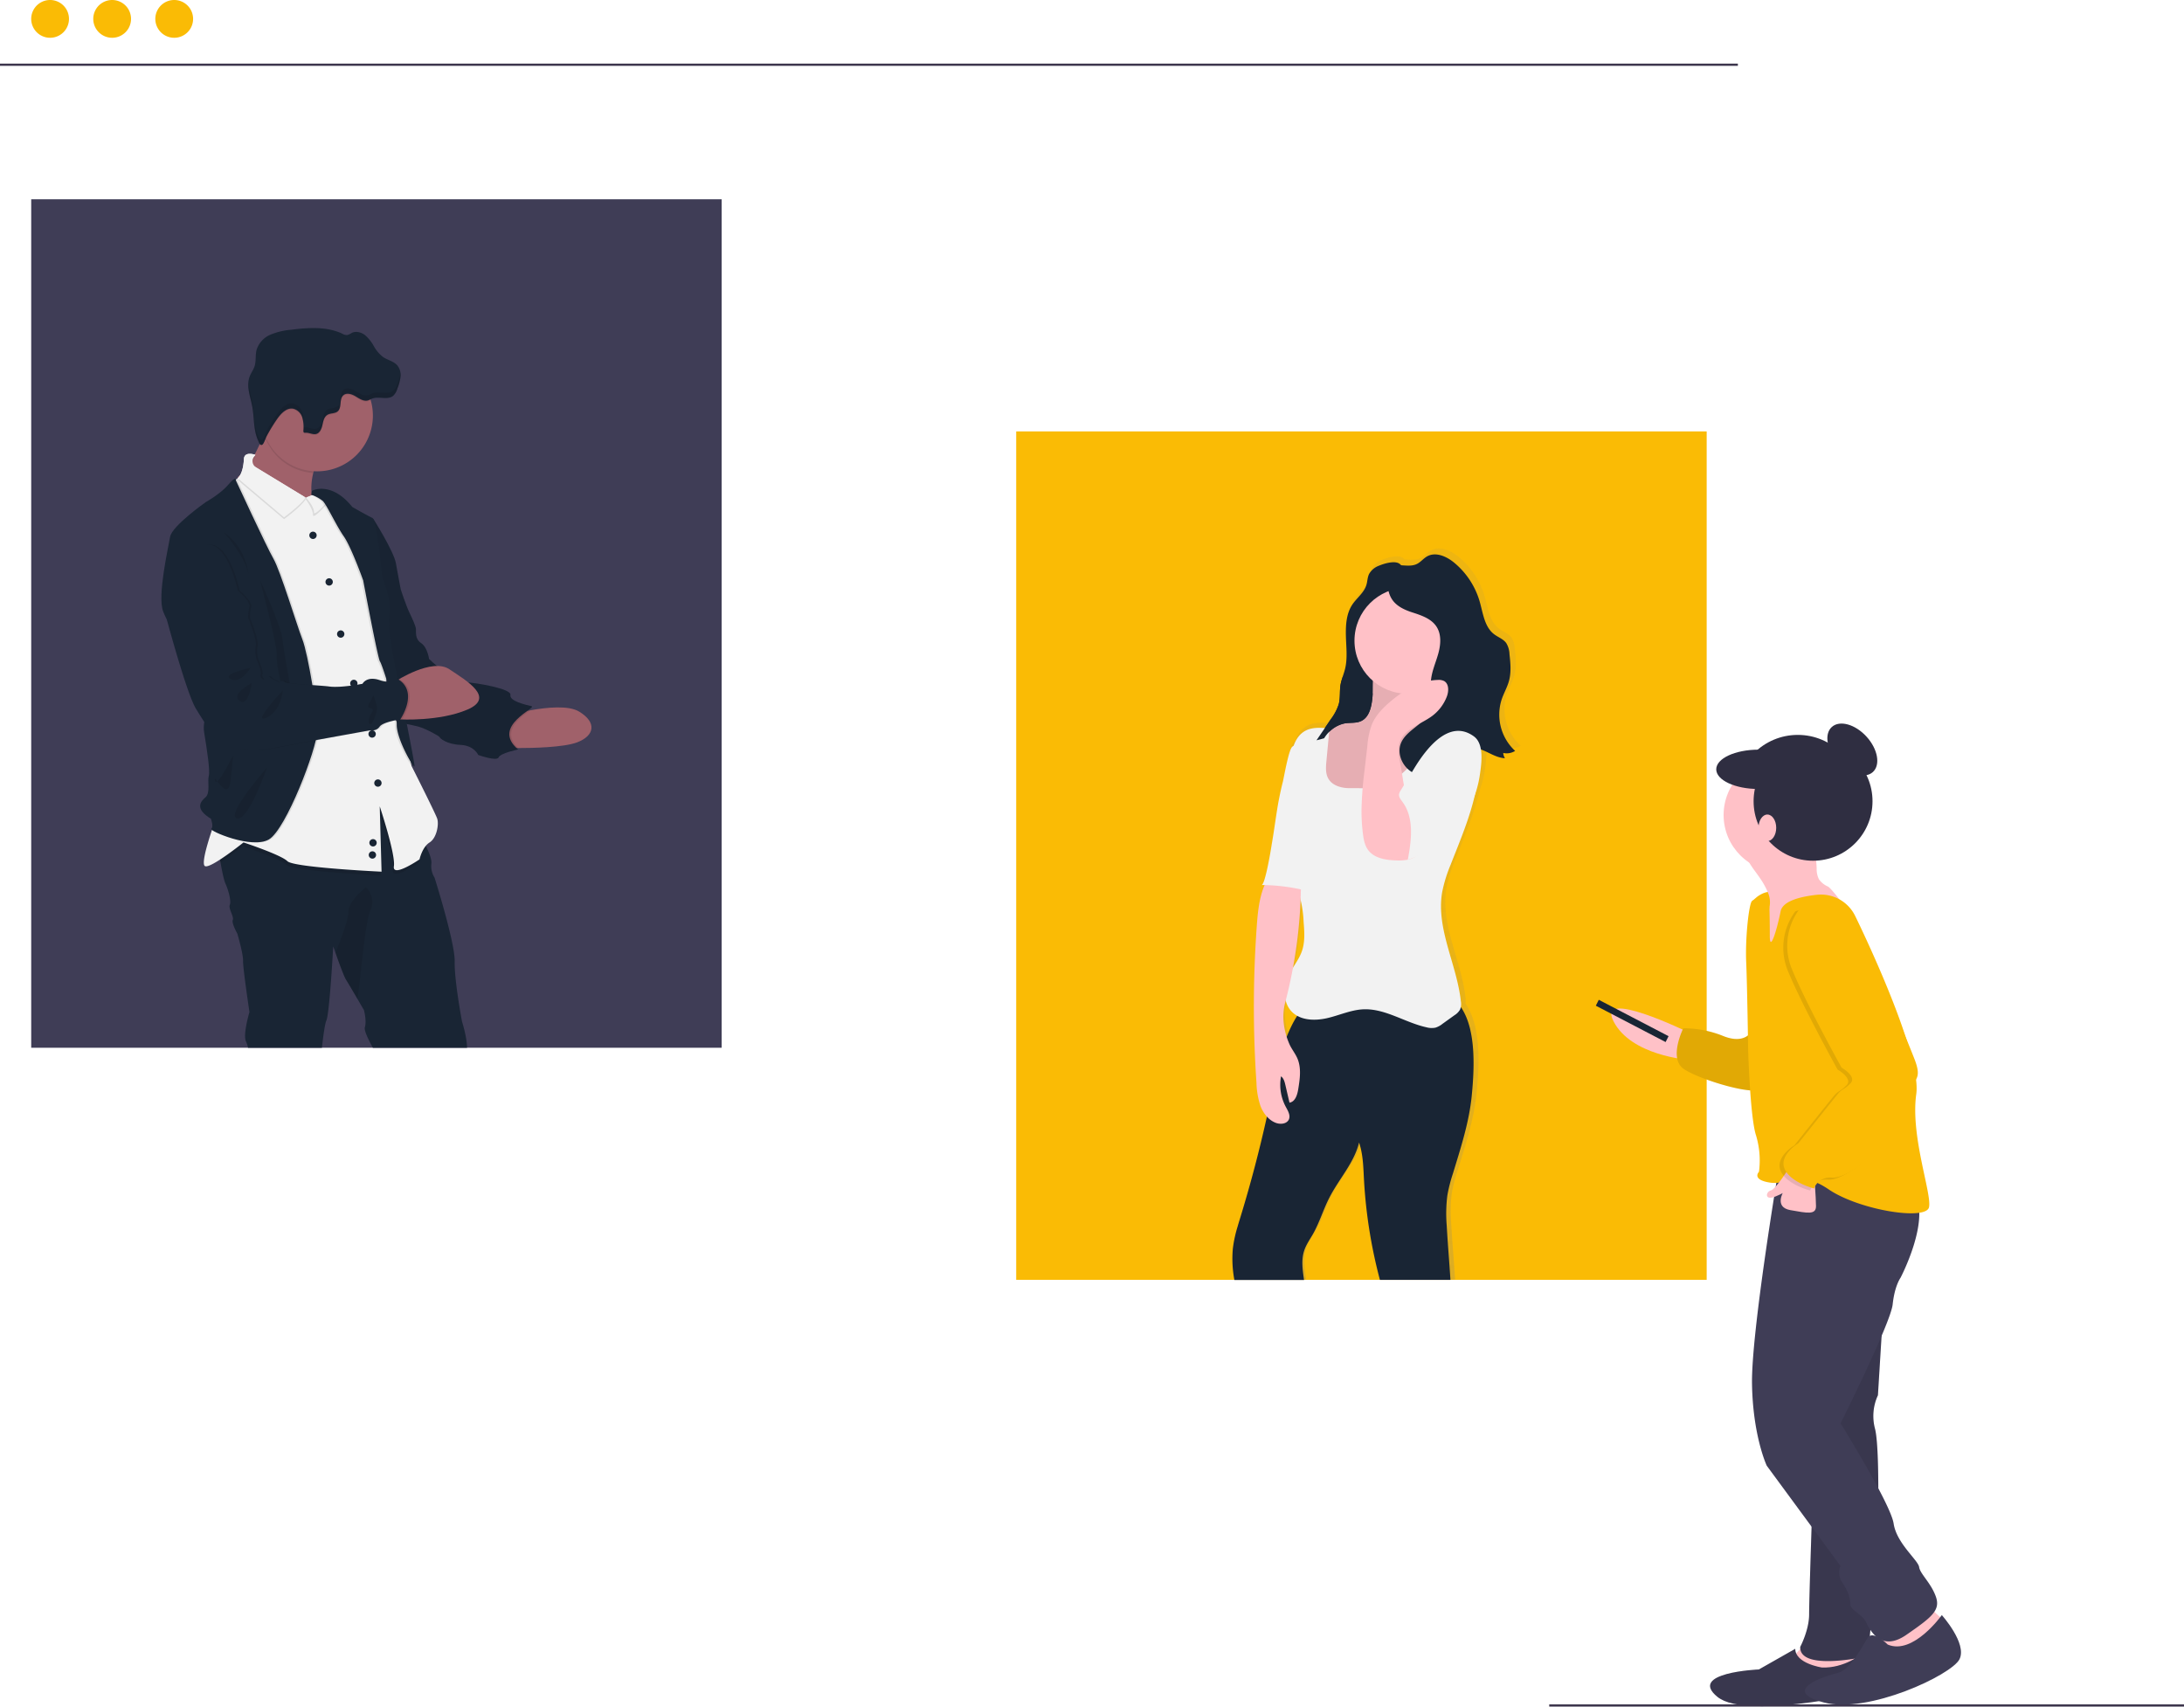 <svg xmlns="http://www.w3.org/2000/svg" preserveAspectRatio="xMidYMid meet" data-bbox="0 0 984 768.91" viewBox="0 0 984 769" height="769" width="984" data-type="ugc" aria-hidden="true" aria-label=""><g><g clip-path="url(#40af819f-8e80-4d09-834f-fd395155d0bf_comp-m95yioc75)"><path fill="#FABB05" d="M22.57 17.02a8.51 8.51 0 1 0 0-17.02 8.51 8.51 0 0 0 0 17.02"></path><path fill="#FABB05" d="M50.53 17.02a8.51 8.51 0 1 0 0-17.02 8.51 8.51 0 0 0 0 17.02"></path><path fill="#FABB05" d="M78.49 17.02a8.51 8.51 0 1 0 0-17.02 8.51 8.51 0 0 0 0 17.02"></path><path fill="#3C354C" d="M783 28.66H0v1h783z"></path><path fill="#3F3D56" d="M325.15 89.79H14.06v382.28h311.09z"></path><path fill="#FABB05" d="M768.94 194.37H457.85v382.27h311.09z"></path><path fill="url(#dc5ed67a-e395-4064-ab62-492551a93d8f_comp-m95yioc75)" d="M678.89 312.81c1-2.86 2.57-5.52 3.37-8.44 1.07-3.91.68-8.05.22-12.08a10.3 10.3 0 0 0-1.46-5c-1.36-1.86-3.74-2.63-5.57-4-4.46-3.35-5.08-9.55-6.64-14.87a35.87 35.87 0 0 0-11.65-17.55c-3.5-2.85-8.49-5.07-12.44-2.86-1.67.93-2.89 2.55-4.6 3.4-2.22 1.11-4.76.77-7.29.63a3.6 3.6 0 0 0-1.16-.92c-2.38-1.14-6.83.2-9.07 1.13a8.5 8.5 0 0 0-4.47 3.76 7 7 0 0 0-.49 1.4c-.3 1.2-.4 2.46-.77 3.66a10.3 10.3 0 0 1-1.25 2.54c-1.49 2.21-3.68 4.06-5.19 6.31a14.5 14.5 0 0 0-1.68 3.4 29.5 29.5 0 0 0-1.23 10.94c.2 5 .8 10-.41 14.85-.38 1.49-.92 3-1.37 4.44-.08.24-.17.5-.24.74l-.18.72c-.08.35-.16.7-.22 1.05-.12.72-.19 1.45-.24 2.19v1.1c0 .74 0 1.48-.09 2.22a16.5 16.5 0 0 1-.44 3.27 14.4 14.4 0 0 1-1.42 3.45c-.69 1.24-1.5 2.41-2.3 3.57l-2.68 3.89c-3.18-.25-6.42-.2-9.14 1.33a12 12 0 0 0-5.21 6.78c-.222.08-.429.198-.61.35-.55.46-1.15 2.11-1.73 4.19v.05c-1.18 4.29-2.25 10.39-2.6 11.75-.8 3-1.43 6.13-2 9.23-1.14 6.35-1.92 12.76-3 19.12-.22 1.3-1.65 9.91-3.06 14.85 0 .13-.06.25-.1.37-.55 1.84-1.08 3.09-1.54 3.09h1.4c-.25.59-.49 1.2-.71 1.81a38 38 0 0 0-1.13 3.84.4.4 0 0 0 0 .08 76 76 0 0 0-1.67 12.18 499 499 0 0 0-.2 71.7 36.6 36.6 0 0 0 1.79 10.41 15.2 15.2 0 0 0 2.81 4.69l.18.2c-.11.48-.21.94-.33 1.42a589 589 0 0 1-11.7 43.82c-.1.31-.19.63-.3.94-.27.9-.55 1.81-.83 2.71-.17.58-.35 1.16-.51 1.75-.12.38-.22.76-.32 1.12a51.4 51.4 0 0 0-1.61 8 52.8 52.8 0 0 0 .82 15h31.86c0-.22-.06-.43-.08-.65-.62-4.46-1.37-9.1.05-13.36.91-2.75 2.65-5.13 4.09-7.64 3-5.17 4.68-11 7.41-16.27 4-7.7 10.11-14.41 12.93-22.5q.45-1.28.78-2.61c1.94 5.77 1.93 11.62 2.29 17.68a221.3 221.3 0 0 0 7.46 45.35h32.17c-.53-8.42-1.28-16.85-1.75-25.24a65.5 65.5 0 0 1 .27-13.78 71 71 0 0 1 2.52-9.82c3.63-11.64 7.47-23.33 8.67-35.45s2.06-29.24-4.61-39.48a3.4 3.4 0 0 0-.43-.55c.14-.918.14-1.852 0-2.77-1.81-16.67-11.35-32.67-8.59-49.22a63 63 0 0 1 3.91-12.64c4.06-10.25 8.58-20.76 11.06-31.43a48 48 0 0 0 2.34-9.22 51 51 0 0 0 .76-8.39 19.6 19.6 0 0 0-.27-3.19c3.33 1.16 6.59 3.44 10.13 3.89q.453.064.91.08a1.3 1.3 0 0 1-.12-.2 4.4 4.4 0 0 1-.67-2.18c.623.14 1.263.191 1.9.15a7.27 7.27 0 0 0 3.53-1.09 22.21 22.21 0 0 1-6.26-23.19m-97 149.53c-.54 1.14-1 2.29-1.5 3.47v-.13a27.6 27.6 0 0 1-.93-14.48c.08-.3.15-.6.22-.89s.2-.76.3-1.15a10.62 10.62 0 0 0 5.29 7c-.29.47-.58.93-.86 1.4a53 53 0 0 0-2.57 4.78zm4.47-33.07c-.9 1.78-2 3.45-3.09 5.16a215.6 215.6 0 0 0 3.52-31.04 62 62 0 0 1 1.41 10.18c.36 4.49.71 9.13-.81 13.37a17.4 17.4 0 0 1-1.08 2.33z"></path><path fill="#192534" d="M621.24 254.9a8.33 8.33 0 0 0-4.41 3.73c-.75 1.56-.72 3.38-1.23 5-1.08 3.48-4.32 5.77-6.33 8.8-2.73 4.11-3 9.35-2.87 14.29s.79 10-.41 14.76c-.58 2.33-1.58 4.56-2 6.93-.49 2.88-.08 5.89-.79 8.72a22.5 22.5 0 0 1-3.67 7l-6.39 9.36a73 73 0 0 0 8.44-2.55 15.16 15.16 0 0 1-4.56 6.91l4.62-5.6a13.1 13.1 0 0 1 3.44-3.26c1.7-1 3.71-1.12 5.61-1.5 3.67-.75 7.33-2.63 9.13-5.92 2.39-4.39.86-9.91 2.2-14.73 1-3.52 3.39-6.42 5.05-9.67 3.78-7.34 3.55-16 4.73-24.17a75 75 0 0 0 1.3-10.43c0-2.59-.26-7.52-3-8.83-2.3-1.1-6.68.23-8.86 1.16"></path><path fill="#192534" d="M663.1 493.62c-1.18 12.05-5 23.67-8.52 35.24a69 69 0 0 0-2.48 9.76 66 66 0 0 0-.27 13.7c.45 8.1 1.16 16.22 1.67 24.33h-31.78a223 223 0 0 1-7.13-44.31c-.33-5.51-.34-10.85-1.81-16.11-.13-.49-.28-1-.44-1.47-2.24 9.23-9.17 16.5-13.47 25-2.69 5.27-4.36 11-7.28 16.17-1.42 2.5-3.14 4.87-4 7.59-1.39 4.21-.66 8.78-.06 13.17h-31.38a51.7 51.7 0 0 1-.69-14.14 56.6 56.6 0 0 1 2.17-10c.16-.59.34-1.17.51-1.75.28-.9.56-1.81.83-2.71a595 595 0 0 0 11.84-45c.1-.47.21-1 .31-1.43q.86-3.9 1.66-7.81c1.83-8.95 3.58-18.19 6.9-26.64.21-.51.41-1 .63-1.53.47-1.13 1-2.25 1.53-3.34a50 50 0 0 1 2.62-4.67 44 44 0 0 1 2.95-4.15c17.57-1.52 35.81-10.29 53-6.22a25.2 25.2 0 0 1 8.06 3.3c2.94 1.9 7.49.79 9.72 3.22q.231.26.42.55c6.51 10.18 5.67 27.2 4.49 39.25"></path><path fill="#FFC1C7" d="M618.41 313.73c-.38 4.3-1.28 9.36-5.19 11.16-2.21 1-4.79.65-7.19 1-4.54.74-8.26 4.23-10.37 8.31s-2.82 8.73-3.31 13.3c-.61 5.72-.81 11.93 2.33 16.75 2.54 3.91 6.93 6.28 11.43 7.49a31.87 31.87 0 0 0 26.62-4.94 59.8 59.8 0 0 0 9.8-9.68c6.52-7.59 13.09-15.91 14.42-25.83.16-1.13.15-2.49-.78-3.16a3.4 3.4 0 0 0-2.09-.41l-6.26.11c-1.59 0-3.38 0-4.45-1.19s-1-2.7-1-4.16l.48-18.13a2.56 2.56 0 0 0-.41-1.83 2.4 2.4 0 0 0-1.44-.62c-3.44-.58-7 0-10.42-.94-3.21-.88-8.24-4.57-10.6-.78-1.98 3.28-1.24 9.9-1.57 13.55"></path><path fill="#000000" d="M618.41 313.73c-.38 4.3-1.28 9.36-5.19 11.16-2.21 1-4.79.65-7.19 1-4.54.74-8.26 4.23-10.37 8.31s-2.82 8.73-3.31 13.3c-.61 5.72-.81 11.93 2.33 16.75 2.54 3.91 6.93 6.28 11.43 7.49a31.87 31.87 0 0 0 26.62-4.94 59.8 59.8 0 0 0 9.8-9.68c6.52-7.59 13.09-15.91 14.42-25.83.16-1.13.15-2.49-.78-3.16a3.4 3.4 0 0 0-2.09-.41l-6.26.11c-1.59 0-3.38 0-4.45-1.19s-1-2.7-1-4.16l.48-18.13a2.56 2.56 0 0 0-.41-1.83 2.4 2.4 0 0 0-1.44-.62c-3.44-.58-7 0-10.42-.94-3.21-.88-8.24-4.57-10.6-.78-1.98 3.28-1.24 9.9-1.57 13.55" opacity=".1"></path><path fill="#FFC1C7" d="M634.16 312.56c13.199 0 23.9-10.7 23.9-23.9s-10.701-23.9-23.9-23.9c-13.2 0-23.9 10.7-23.9 23.9s10.7 23.9 23.9 23.9"></path><path fill="#F2F2F2" d="M608.52 355.11c-3.86.08-8.22-1-10.09-4.39-1.28-2.32-1.06-5.14-.82-7.77l1.39-14.72c-3.75-.39-7.78-.73-11.06 1.13-4.34 2.46-5.91 7.92-6.4 12.89-.91 9.33.57 18.75.06 28.11-.43 7.88-2.24 16 .07 23.5 1 3.14 2.62 6 3.67 9.15a51 51 0 0 1 2 12.31c.36 4.46.7 9.07-.79 13.29-1.25 3.54-3.68 6.51-5.42 9.83-2.85 5.48-3.46 12.86.82 17.31 3.91 4.07 10.4 4.24 15.89 3s10.76-3.74 16.39-4c9.94-.42 18.8 6 28.53 8.12a8.64 8.64 0 0 0 4 .14 9.7 9.7 0 0 0 3.2-1.75l5.32-3.82a7.4 7.4 0 0 0 2.57-2.61 6.83 6.83 0 0 0 .33-3.73c-1.78-16.57-11.16-32.49-8.45-48.94a64 64 0 0 1 3.85-12.56c6.75-17.26 14.84-35.2 12.22-53.55-.58-4.06-1.77-8.22-4.57-11.22s-7.53-4.5-11.16-2.58-4.94 6.2-6.51 9.93a45.7 45.7 0 0 1-14.23 18.28c-2.64 2-5.82 4.6-9.27 4.7-3.76.13-7.7-.12-11.54-.05"></path><path fill="#FFC1C7" d="M573.86 392.24c-5.79 6.43-6.93 15.69-7.57 24.33a503 503 0 0 0-.19 71.28c.084 3.518.68 7.005 1.77 10.35 1.23 3.29 3.55 6.34 6.81 7.65 2.09.84 5 .62 6-1.43.87-1.88-.42-4-1.4-5.79a21.07 21.07 0 0 1-2.11-13.7c1.19.88 1.6 2.43 1.94 3.87l1.87 8c2.57-.38 3.53-3.51 3.94-6.07.75-4.64 1.47-9.57-.39-13.88-1-2.3-2.65-4.26-3.64-6.55-2.5-5.78-3.49-12.38-1.88-18.47a216.1 216.1 0 0 0 7-63 26.8 26.8 0 0 1-12.15 3.41"></path><path fill="#F2F2F2" d="M568.39 398.74a88 88 0 0 1 21.14 2.79c.91-4.5.47-9.16 0-13.73l-3-31.42c-.22-2.34.2-23.7-4.3-19.93-1.66 1.39-3.75 13.89-4.27 15.9-.78 3-1.4 6.09-2 9.17-1.12 6.32-1.89 12.69-3 19-.26 1.84-2.96 18.23-4.57 18.22"></path><path fill="#192534" d="M625.05 258.28a4.1 4.1 0 0 1 .49-2.14 3.6 3.6 0 0 1 2.56-1.36c3.45-.53 7.23.86 10.35-.72 1.69-.85 2.88-2.45 4.53-3.38 3.88-2.19 8.78 0 12.22 2.85a35.6 35.6 0 0 1 11.46 17.45c1.52 5.28 2.14 11.45 6.52 14.78 1.81 1.38 4.15 2.14 5.47 4a10.2 10.2 0 0 1 1.45 5c.45 4 .83 8.13-.22 12-.79 2.9-2.35 5.54-3.31 8.39a22.24 22.24 0 0 0 6.07 23.17 7.14 7.14 0 0 1-5.35.93 4.6 4.6 0 0 0 .78 2.36c-5.6-.17-10.46-5.62-15.93-4.43-4.17.9-6.5 5.22-9.62 8.14-4 3.78-10.25 5.36-15.29 3.12s-8.1-8.6-6-13.68c2.43-5.79 9.94-8.07 12.55-13.79 2-4.43.52-9.59.95-14.44.37-4.16 2.17-8 3.29-12.06s1.48-8.62-.8-12.12c-2.41-3.71-7-5.16-11.26-6.54-9.44-3.13-11.27-7.92-10.91-17.53"></path><path fill="#FFC1C7" d="M630.92 344.18c-.68-3.34-1.35-6.89-.15-10.07 2.23-5.94 9.54-7.79 14.6-11.61a19.76 19.76 0 0 0 6.5-8.66c.92-2.42 1-5.73-1.22-7a5.4 5.4 0 0 0-2.82-.49c-7.88.18-15.1 4.47-21.14 9.53-3.52 2.95-6.86 6.33-8.61 10.57a35.2 35.2 0 0 0-2 9.5l-1.23 10.72a163 163 0 0 0-1.43 18.49c-.005 3.54.215 7.078.66 10.59.32 2.5.79 5.07 2.25 7.12 2.73 3.81 8 4.66 12.66 4.79a22 22 0 0 0 5.3-.33c7.78-1.69 13.69-12.6 7.8-19.34-2.51-2.86-6.27-2.93-7.69-6.86-1.9-5.21-2.4-11.5-3.48-16.95"></path><path fill="#F2F2F2" d="m637.25 346.05-6.15 10.05a4.5 4.5 0 0 0-.75 1.73c-.17 1.31.8 2.46 1.58 3.53 5.3 7.23 4 17.19 2.36 26a47.18 47.18 0 0 0 32.45-38.22c.78-5.25 2-13.91-2.64-17.33-11.23-8.23-21.58 5.65-26.85 14.24"></path><path fill="#192534" d="M606 325.92c2.4-.38 5 0 7.19-1 3.91-1.8 4.81-6.86 5.19-11.16 0-.39.06-.83.07-1.29a35 35 0 0 0-4.54-4 22.7 22.7 0 0 0-4.65-2l-4.26-1.56a25 25 0 0 0-1 3.55c-.49 2.88-.08 5.89-.79 8.72a22.5 22.5 0 0 1-3.67 7l-6.39 9.36c1.16-.28 2.3-.59 3.45-.92a14.4 14.4 0 0 1 9.4-6.7"></path><path fill="#FFC1C7" d="M760.63 465.08S719 444.71 727 460.21s33.63 17.25 33.63 17.25z"></path><path fill="#192534" d="m720.33 450.46-1.33 2.66 31.44 16.38 1.33-2.65z"></path><path fill="#FABB05" d="M789.41 464.19s-2.66 6.65-12.84 2.66a47.5 47.5 0 0 0-18.16-3.54s-6.64 13.28 0 18.15 34.54 13.29 35.43 8.42-4.43-25.69-4.43-25.69"></path><path fill="#000000" d="M789.41 464.19s-2.66 6.65-12.84 2.66a47.5 47.5 0 0 0-18.16-3.54s-6.64 13.28 0 18.15 34.54 13.29 35.43 8.42-4.43-25.69-4.43-25.69" opacity=".1"></path><path fill="#2F2E41" d="M810 386.91c15.409 0 27.9-12.491 27.9-27.9s-12.491-27.9-27.9-27.9-27.9 12.491-27.9 27.9 12.491 27.9 27.9 27.9"></path><path fill="#FABB05" d="M789.19 411.27v-4.87s6.64-8.41 14.17-2.65-4 25.68-4 25.68l-8.36-4.87z"></path><path fill="#FFC1C7" d="m813.77 739.78-8.42 9.75s15.06 3.54 15.5 4 15.5-1.33 15.5-1.33L835 736.68z"></path><path fill="#FFC1C7" d="m845.65 730.78 4 16.83 17.27-4 8.86-13.73s-6.2-4.43-8-8.86-22.13 9.76-22.13 9.76"></path><path fill="#3F3D56" d="m847.87 599.85-1.77 28.78a22.3 22.3 0 0 0-1.33 15.06c2.21 8.41 1.33 43.84 1.33 43.84s-3.1 48.71-4 51.81-4 4.43-1.77 7.09c0 0-29.67 6.64-29.23-4.43 0 0 4-7.53 4-14.61s1.33-46.06 1.33-46.06l10.62-99.64z"></path><path fill="#000000" d="m847.87 599.85-1.77 28.78a22.3 22.3 0 0 0-1.33 15.06c2.21 8.41 1.33 43.84 1.33 43.84s-3.1 48.71-4 51.81-4 4.43-1.77 7.09c0 0-29.67 6.64-29.23-4.43 0 0 4-7.53 4-14.61s1.33-46.06 1.33-46.06l10.62-99.64z" opacity=".1"></path><path fill="#3F3D56" d="M801.37 526.63s-12.4 73.52-12 97 6.64 36.75 6.64 36.75l33.22 45.17a7.83 7.83 0 0 0 .88 7.53c2.66 4 3.55 7.09 3.55 9.74s5.31 4.43 7.08 8 6.64 13.73 18.16 5.76 15.5-11.07 13.28-17.27-7.08-10.18-7.52-13.28-10.15-10.67-11.48-19.57-23.91-45.17-23.91-45.17 22.58-45.17 23.47-53.58 3.54-12 3.54-12 13.73-26.13 6.2-38.08-61.11-11-61.11-11"></path><path fill="#3F3D56" d="M820.85 751.3s-12-1.77-12-8.42l-16.39 9.3s-32.33 1.33-18.6 12.4 74-3.54 74-3.54-4.42-14.58-8.86-15.94c0 0-8 6.64-18.15 6.2"></path><path fill="#000000" d="M820.85 751.3s-12-1.77-12-8.42l-16.39 9.3s-32.33 1.33-18.6 12.4 74-3.54 74-3.54-4.42-14.58-8.86-15.94c0 0-8 6.64-18.15 6.2" opacity=".1"></path><path fill="#3F3D56" d="M874.88 727.68s-12.88 18.16-24.36 13.29c0 0-6.68-6.81-9.09-3s-7.73 14.47-13.49 15.8-26.13 8-6.2 13.29 57.57-12.4 61.11-19.49-7.97-19.89-7.97-19.89"></path><path fill="#FFC1C7" d="M793 395.71a34 34 0 0 1 3.69 6.79 11 11 0 0 1 .18 7.58c-.43 1.13-1.12 2.15-1.57 3.27a11 11 0 0 0 .24 8.12 20 20 0 0 0 4.83 6.71 4.16 4.16 0 0 0 2.22 1.34 3.61 3.61 0 0 0 3.07-1.66c2-2.54 2.41-5.92 3.08-9.07s1.85-6.54 4.64-8.16a13.1 13.1 0 0 1 4.92-1.31l6.29-.81a5.54 5.54 0 0 0 3.24-1.15c1.27-1.23 4.52 2.68 3.47 1.26s-6.18-8.37-7.74-9.2a9.63 9.63 0 0 1-4.06-3.3 10.45 10.45 0 0 1-1-4.93c-.14-3.19-.43-6.52-2.13-9.22a13.33 13.33 0 0 0-8.05-5.39 39.5 39.5 0 0 0-9.85-.89 16 16 0 0 0-6.17.76 6.95 6.95 0 0 0-3.13 2.42c-1.39 2-3 5.46-2 7.84 1.32 3.15 3.93 6.14 5.83 9"></path><path fill="#FFC1C7" d="M802.25 392.89c14.182 0 25.68-11.497 25.68-25.68s-11.498-25.68-25.68-25.68-25.68 11.497-25.68 25.68 11.497 25.68 25.68 25.68"></path><path fill="#FABB05" d="M835.91 412.82a17.14 17.14 0 0 0-17.3-9.67c-7.35.8-15.41 2.75-16.36 7.46-1.77 8.86-4.87 18.6-4.87 11.07s-.17-12.87-.17-12.87-6.91-5.73-8.24-2.19-2.66 17.27-2.22 27 .89 39.85.89 39.85.89 30.12 3.54 38.09a39.2 39.2 0 0 1 1.33 16.38s-3.54 3.55 4.87 4.87 12.85-6.2 26.57 3.1 43.85 14.17 45.17 8-8.41-31.89-5.75-50.93-27.46-80.16-27.46-80.16"></path><path fill="#FFC1C7" d="M806.68 525.31s-6.64 10.62-8.85 11.07-3.1 4.87 2.21 2.65 3.54-2.21 3.54-2.21-4.43 7.09 3.1 8.41 11.52 2.23 11.52-1.77-.89-14.61-.89-14.61z"></path><path fill="#000000" d="M808.9 410.61a27.4 27.4 0 0 0-3.1 27.46c6.64 15.94 22.14 43.84 22.14 43.84s7.08 4 4 7.08-3.54 2.22-5.75 4.87-17.72 22.15-17.72 22.15-8.85 5.31-6.2 11.51 13.29 8.86 13.29 8.86a7.63 7.63 0 0 1 8-4.87c6.2.44 17.27-8.86 17.27-8.86s17.27-29.67 19-32.77 4-4 .89-12-25.72-64.61-35.44-67.27-16.38 0-16.38 0" opacity=".1"></path><path fill="#FABB05" d="M810.67 409.72a27.42 27.42 0 0 0-3.1 27.46c6.64 15.94 22.14 43.84 22.14 43.84s7.09 4 4 7.09-3.55 2.21-5.76 4.87-17.71 22.14-17.71 22.14-8.86 5.31-6.2 11.51 13.27 8.83 13.27 8.83a7.65 7.65 0 0 1 3.166-3.805 7.65 7.65 0 0 1 4.834-1.065c6.2.44 17.27-8.86 17.27-8.86s17.27-29.67 19.05-32.77 4-4 .88-11.95-25.68-64.66-35.43-67.32-16.41.03-16.41.03"></path><path fill="#2F2E41" d="M816.87 387.8c14.796 0 26.79-11.994 26.79-26.79s-11.994-26.79-26.79-26.79-26.79 11.994-26.79 26.79 11.994 26.79 26.79 26.79"></path><path fill="#2F2E41" d="M843.829 347.832c3.521-3.22 2.228-10.367-2.89-15.963-5.117-5.596-12.119-7.522-15.641-4.302-3.521 3.22-2.228 10.367 2.889 15.963s12.12 7.522 15.642 4.302"></path><path fill="#2F2E41" d="M792.29 355.48c10.515 0 19.04-3.967 19.04-8.86s-8.525-8.86-19.04-8.86c-10.516 0-19.04 3.967-19.04 8.86s8.524 8.86 19.04 8.86"></path><path fill="#FFC1C7" d="M796.28 378.95c2.204 0 3.99-2.677 3.99-5.98s-1.786-5.98-3.99-5.98-3.99 2.677-3.99 5.98 1.786 5.98 3.99 5.98"></path><path fill="#3C354C" d="M984 767.91H698v1h286z"></path><path fill="#A0616A" d="M260.06 334.46c-6.11 2.32-20.32 2.58-26.62 2.57h-3.11l-4.05-8.23 4.05-6.87s3.7-1 8.64-1.91c7.28-1.31 17.24-2.34 22 .61 7.94 4.83 7.03 10.76-.91 13.83"></path><path fill="#000000" d="M233.44 336.98h-3.11l-4.05-8.23 4.05-6.87s3.7-1 8.64-1.91c-3.97 2.93-13.62 9.3-5.53 17.01" opacity=".1"></path><path fill="#192534" d="m166.42 235.83 1.79-2.05s9.19 14.55 10.16 20 2.19 11.81 2.19 11.81 2.34 7.14 3.85 10.3 2.88 6.17 3 7.55-.55 4.39 2.33 6.31 3.57 7.14 3.57 7.14 10.44 10.16 15.93 10.44 21.28 3 20.73 5.76 6.59 4.4 9.47 5.08-18.53 8.93-6 19.5c0 0-8 1.65-8.79 3.57s-9.19-1.1-9.19-1.1-1.79-4.26-8-4.53-9.33-3-9.33-3.43-6.18-3.85-9.61-4.81-8-1.37-8.11-2.33-20.59-89.25-20.59-89.25z"></path><path fill="#000000" d="m166.42 235.83 1.79-2.05s9.19 14.55 10.16 20 2.19 11.81 2.19 11.81 2.34 7.14 3.85 10.3 2.88 6.17 3 7.55-.55 4.39 2.33 6.31 3.57 7.14 3.57 7.14 10.44 10.16 15.93 10.44 21.28 3 20.73 5.76 6.59 4.4 9.47 5.08-18.53 8.93-6 19.5c0 0-8 1.65-8.79 3.57s-9.19-1.1-9.19-1.1-1.79-4.26-8-4.53-9.33-3-9.33-3.43-6.18-3.85-9.61-4.81-8-1.37-8.11-2.33-20.59-89.25-20.59-89.25z" opacity=".05"></path><path fill="#192534" d="M210.42 472.08H168c-2.19-3.94-4-7.86-3.62-9.19.92-3-.42-7.82-.42-7.82s-1.32-2.28-2.92-5c-1.95-3.34-4.31-7.35-5.11-8.6-1-1.59-3.44-8.35-4.8-12.24-.58-1.65-1-2.79-1-2.79s-1.65 30.27-3.09 33.36c-.62 1.33-1.39 6.66-2 12.28h-33.3a11.8 11.8 0 0 0-.89-2.8c-1.54-3 1.54-13.29 1.54-13.29s-3-20-2.88-23.06-2.57-12.26-2.57-12.26-2.68-4.73-2.06-6.18-2.06-5.14-1.34-6.79-.62-6.69-2-9.68c-.69-1.53-1.53-5.75-2.2-9.49-.08-.42-.15-.83-.22-1.23-.51-3-.87-5.45-.87-5.45l5.42-4.37.23-.19 11.34-9.13 15.45-4.05.94-.25 26-6.82 11.13-3.58 3.12-1 1.78-.58 15.55 24.5s1.33 2.12 2.64 4.73l.39.79c1.22 2.55 2.31 5.39 2.12 7.15a9.85 9.85 0 0 0 1.44 6.41s9.27 29.35 9.06 37.8 3.3 27 3.3 27 2.25 7 2.26 11.82"></path><path fill="#A0616A" d="M147 236.86c-.66-.27-45.45-18.77-39.28-22.44 3.66-2.19 8.16-11.43 11.25-18.67 2.16-5.06 3.62-9.14 3.62-9.14s35.95-6.38 23.08 15.66a40.6 40.6 0 0 0-4.53 10.85c-3.69 15.01 5.54 23.46 5.86 23.74"></path><path fill="#000000" d="M145.65 202.27a40.6 40.6 0 0 0-4.53 10.85 25.1 25.1 0 0 1-12.69-4.507 25.1 25.1 0 0 1-8.54-10.413 24 24 0 0 1-.94-2.45c2.16-5.06 3.62-9.14 3.62-9.14s35.95-6.38 23.08 15.66" opacity=".1"></path><path fill="#A0616A" d="M168 187.23a25.11 25.11 0 1 1-50.22.032 25.11 25.11 0 0 1 50.22-.032"></path><path fill="#000000" d="M192.24 381.91c-2.63 2.39-3.65 6.94-3.65 6.94s-12.35 8.45-11.53 3.09-6.38-27-6.38-27l.82 29.52s-39.54-1.85-42.42-4.73-19.77-8.45-19.77-8.45-5.17 4.15-9.93 7.3c-.63-3.55-1.09-6.68-1.09-6.68l17-13.7 42.42-11.12 16-5.15 15.55 24.51a63 63 0 0 1 2.98 5.47" opacity=".1"></path><path fill="#F2F2F2" d="M193.54 379.58c-3.3 2.06-4.53 7.62-4.53 7.62s-12.36 8.45-11.54 3.09-6.38-27-6.38-27l.82 29.45s-39.54-1.85-42.42-4.73-19.77-8.45-19.77-8.45-14.62 11.74-17.3 10.71 4.73-21 4.73-21l7.62-117s-2.05-34.8 1-36a4.2 4.2 0 0 0 1.3-.81c2-1.83 2.65-5.54 2.82-8.66.21-3.71 5.15-1.86 5.15-1.86l-2.88 3.71 25.52 15.52.22.13a29 29 0 0 1 3.07-1.39c2.26-.87 5.26-1.68 7.23-.87a6.94 6.94 0 0 1 2.7 2.43 30.5 30.5 0 0 1 3.48 7l9.26 15.65s4.74 20.8 4.74 21.63 1.44 19.77 3.09 21.83 3.3 12.35 2.68 15.44 1 14.62 1 14.62c6.79 5.56 10.29 24.51 10.29 24.51s10.71 21.21 11.54 23.69-.15 8.68-3.44 10.74"></path><path fill="#000000" d="M137.71 224.99c-2.51 3.71-9.73 8.92-9.73 8.92l-20.88-17.63c2-1.83 2.65-5.54 2.82-8.66.21-3.71 5.15-1.85 5.15-1.85l-.6.77a3.322 3.322 0 0 0 .9 4.87z" opacity=".1"></path><path fill="#F2F2F2" d="M137.71 224.17c-2.51 3.7-9.73 8.92-9.73 8.92l-20.88-17.63c2-1.83 2.65-5.54 2.82-8.66.21-3.71 5.15-1.86 5.15-1.86l-.6.77a3.322 3.322 0 0 0 .9 4.87z"></path><path fill="#000000" d="M147.36 226.94c-2.7 3.23-6.51 6.88-6.34 5s-2.28-5.88-3.84-7.69a11.37 11.37 0 0 1 7.48.21 6.94 6.94 0 0 1 2.7 2.48" opacity=".1"></path><path fill="#F2F2F2" d="M147.77 225.71c-2.69 3.22-6.51 6.88-6.34 5.05s-2-4.8-3.59-6.61c2.26-.87 5.26-1.69 7.23-.88a6.9 6.9 0 0 1 2.7 2.44"></path><path fill="#192534" d="M141.02 242.84a1.65 1.65 0 1 0 0-3.3 1.65 1.65 0 0 0 0 3.3"></path><path fill="#192534" d="M153.51 287.32a1.65 1.65 0 1 0 0-3.3 1.65 1.65 0 0 0 0 3.3"></path><path fill="#192534" d="M167.66 332.35a1.65 1.65 0 1 0 0-3.3 1.65 1.65 0 0 0 0 3.3"></path><path fill="#192534" d="M168.07 381.37a1.65 1.65 0 1 0 0-3.3 1.65 1.65 0 0 0 0 3.3"></path><path fill="#192534" d="M148.3 263.84a1.65 1.65 0 1 0 0-3.3 1.65 1.65 0 0 0 0 3.3"></path><path fill="#192534" d="M159.42 309.56a1.65 1.65 0 1 0 0-3.3 1.65 1.65 0 0 0 0 3.3"></path><path fill="#192534" d="M170.27 354.46a1.65 1.65 0 1 0 0-3.3 1.65 1.65 0 0 0 0 3.3"></path><path fill="#192534" d="M167.79 386.86a1.65 1.65 0 1 0 0-3.3 1.65 1.65 0 0 0 0 3.3"></path><path fill="#000000" d="M107.11 216.46s.27-2.48-3.3 1.78-10.29 8-10.29 8-15.24 10.71-16.07 15.66-5.76 26.36-3.16 33.5 22.52 41.32 22.52 41.32-5.22 6.18-4 13.46 2.75 17.3 2.06 19.49.82 7.69-1.51 9.61-4.81 5.22 2.47 9.62c0 0 1.37 3.7.14 4.53s18.26 9.33 25.95 4.8 21.55-40.78 21.83-48.88-4.24-34.89-6.75-41.21-9.89-30.89-13-36.38-16.89-35.3-16.89-35.3" opacity=".1"></path><path fill="#192534" d="M106.28 216.46s.28-2.48-3.29 1.78-10.3 8-10.3 8-15.24 10.71-16.06 15.66-5.77 26.36-3.16 33.5S96 316.7 96 316.7s-5.22 6.18-4 13.46 2.74 17.3 2.06 19.49.82 7.69-1.51 9.61-4.81 5.22 2.47 9.62c0 0 1.37 3.7.13 4.53s18.26 9.33 26 4.8 21.56-40.78 21.83-48.88-4.25-34.87-6.72-41.19-9.89-30.89-13.05-36.38-16.93-35.3-16.93-35.3"></path><path fill="#000000" d="M100.79 239.82s11.81 13 11.4 21.69c0 0 .14-14-11.4-21.69" opacity=".1"></path><path fill="#000000" d="M117.13 261.23c0 .42 8 30.07 7.55 33.78S127 309.7 127 309.7l3.7-1s-2.88-15.24-3.43-20.87-10.14-26.6-10.14-26.6" opacity=".1"></path><path fill="#000000" d="M120.29 345.81c-.28.41-18.81 21.42-13.59 22.93s13.59-22.93 13.59-22.93" opacity=".1"></path><path fill="#000000" d="M105.05 340.46c-.41.28-7.41 15.11-8.24 11.13s6 10.84 7.14-.14z" opacity=".1"></path><path fill="#000000" d="M140.64 221.14s7.66-4.68 17.27 7.32c0 0 7 4 9.06 4.94s4.39 26.5 4.39 26.5 4.53 11 3.3 17.3 3.57 28 3.57 28 8 39 7.69 40.09-8.1-12.22-8-18.81-6.59-27.18-7.55-28.42-7.55-36.52-7.55-36.52-5.35-15-8.79-19.91-7.68-14.28-9.47-15.93a18 18 0 0 0-4.26-2.74z" opacity=".1"></path><path fill="#192534" d="M140.54 221.14s8.58-4.66 18.19 7.28c0 0 7 4 9.06 4.94s4.4 26.5 4.4 26.5 4.53 11 3.29 17.3 3.57 28 3.57 28 8 39 7.69 40.09-8.1-12.22-8-18.81-6.59-27.18-7.55-28.42-7.56-36.52-7.56-36.52-5.35-15-8.78-19.91-7.69-14.28-9.48-15.93a17 17 0 0 0-5.08-2.74z"></path><path fill="#A0616A" d="M178.23 306.95s16.34-10.7 24.23-5.42 20.8 12.77 8.1 18.19-30.27 4.4-30.27 4.4z"></path><path fill="#000000" d="M166.87 410.27c-2.44 5.23-4.44 31.47-5.81 39.79-1.95-3.34-4.31-7.34-5.11-8.59-1-1.59-3.44-8.35-4.8-12.24 1.55-3.77 5.85-14.58 5.85-18.55 0-4.84 7.83-10.91 7.83-10.91a9.08 9.08 0 0 1 2.04 10.5" opacity=".1"></path><path fill="#000000" d="M167 180.27a6.2 6.2 0 0 1-1.22.51c-1.93.52-3.82-.78-5.54-1.82s-4.08-1.81-5.56-.46c-1.94 1.75-.54 5.51-2.53 7.21-1.27 1.08-3.27.71-4.68 1.6s-1.82 2.81-2.18 4.49-1.06 3.57-2.7 4.06-3.15-.58-4.77-.52c-.33 0-.72.05-1-.19a1.07 1.07 0 0 1-.16-.75 15.9 15.9 0 0 0-.52-6 5.68 5.68 0 0 0-4.18-3.91c-2.9-.45-5.33 2.08-7 4.46a74 74 0 0 0-4.87 7.84c-.07.14-.15.33-.24.55a25.13 25.13 0 0 1 5.739-28.401 25.12 25.12 0 0 1 18.821-6.814A25.13 25.13 0 0 1 167 180.27" opacity=".1"></path><path fill="#192534" d="M125 188.58c1.7-2.38 4.13-4.91 7-4.46a5.7 5.7 0 0 1 4.18 3.91 15.9 15.9 0 0 1 .52 6 1 1 0 0 0 .17.75c.22.24.61.2.94.19 1.61-.06 3.22 1 4.77.52s2.34-2.39 2.7-4.07.73-3.57 2.18-4.48 3.41-.52 4.68-1.6c2-1.7.58-5.46 2.52-7.22 1.49-1.34 3.86-.57 5.57.47s3.61 2.34 5.54 1.82q.962-.35 1.88-.8c3.05-1.16 7 .81 9.52-1.28a7.34 7.34 0 0 0 1.9-3.29 21 21 0 0 0 1.39-5.25 7 7 0 0 0-1.4-5.11c-1.63-1.93-4.39-2.41-6.48-3.83a16 16 0 0 1-4.14-4.88 18.1 18.1 0 0 0-4-5c-1.71-1.3-4.13-1.92-6-.95a6.8 6.8 0 0 1-2 .94 4 4 0 0 1-2.18-.6c-7.15-3.36-15.46-2.77-23.29-1.77a30.4 30.4 0 0 0-9.17 2.22 11 11 0 0 0-6.19 6.78c-.64 2.42-.15 5-.92 7.43-.52 1.62-1.59 3-2.2 4.59-1.67 4.34.33 9.11 1.18 13.69.92 5 .45 10.41 2.58 15.13.42.93.88 2.56 1.93 1.94.78-.45 1.53-3.09 2-3.91a75 75 0 0 1 4.82-7.88"></path><path fill="#000000" d="m79.79 269.06-3.71 10.57s8.79 32.68 12.91 39.54 10.16 15.66 10.16 15.66a37.64 37.64 0 0 0 22 2.74c11.81-2.33 46.27-8.51 46.27-8.51s2.89.55 4.4-1.65 9.33-3.29 9.33-3.29 9.06-13.18-2.06-18.68c0 0-1.37 3-7.27 1s-7.69 1.64-7.69 1.64-9.61 1.93-15 1.24-18.67-1-20-2.06a1.763 1.763 0 0 0-2.48.14s-3.29-1.24-4.39-2.47-2.61 1.37-2.61 1.37-1.92-1.1-1.37-2.47-1.79-6.59-1.79-6.59c-.614-2-.754-4.116-.41-6.18.69-2.75-3.43-12.63-3.43-12.63a17.3 17.3 0 0 1 .55-4.95c.69-2.47-5.22-7.41-5.22-7.41s-5.76-28-18-18.81-10.19 21.8-10.19 21.8" opacity=".1"></path><path fill="#192534" d="m79 269.06-3.7 10.57s8.78 32.68 12.9 39.54 10.16 15.66 10.16 15.66a37.67 37.67 0 0 0 22 2.74c11.81-2.33 46.27-8.51 46.27-8.51s2.88.55 4.39-1.65 9.34-3.29 9.34-3.29 9.06-13.18-2.06-18.68c0 0-1.37 3-7.28 1s-7.69 1.64-7.69 1.64-9.61 1.93-15 1.24-18.67-1-20.05-2.06a1.75 1.75 0 0 0-2.47.14s-3.29-1.24-4.39-2.47-2.61 1.37-2.61 1.37-1.92-1.1-1.37-2.47-1.79-6.59-1.79-6.59a13.3 13.3 0 0 1-.41-6.18c.69-2.75-3.43-12.63-3.43-12.63a17.3 17.3 0 0 1 .55-4.95c.68-2.47-5.22-7.41-5.22-7.41s-5.77-28-18-18.81S79 269.06 79 269.06"></path><path fill="#000000" d="M168.21 313.27c-.14 1-3.16 4.81-2.06 5.49s2.88.28 1.23 2.47-1.51 5.5-.41 5.08 2.88-5.35 2.88-7.27-1.64-5.77-1.64-5.77" opacity=".1"></path><path fill="#000000" d="M127.43 311.07s-.83 9.61-7.55 12.36 7.55-12.36 7.55-12.36" opacity=".1"></path><path fill="#000000" d="M113.42 307.78c-.41.14-9.61 5.08-5.49 8s5.49-8 5.49-8" opacity=".1"></path><path fill="#000000" d="M112.87 300.91s-13.45 2.75-8.92 5.08 8.92-5.08 8.92-5.08" opacity=".1"></path><g opacity=".1"><path fill="#000000" d="M136.21 185.7a5.7 5.7 0 0 0-4.18-3.92c-2.9-.44-5.33 2.09-7 4.47a75 75 0 0 0-4.87 7.84c-.44.82-1.19 3.45-2 3.91-1 .61-1.51-1-1.93-1.94-2.13-4.73-1.66-10.14-2.58-15.14-.54-2.92-1.55-5.91-1.77-8.83-.32 3.59 1.09 7.37 1.77 11 .92 5 .45 10.41 2.58 15.13.42.93.88 2.56 1.93 1.94.78-.45 1.53-3.08 2-3.9a73 73 0 0 1 4.84-7.8c1.7-2.39 4.13-4.92 7-4.47a5.7 5.7 0 0 1 4.18 3.91c.332.998.517 2.039.55 3.09a14.2 14.2 0 0 0-.52-5.29"></path><path fill="#000000" d="M179.1 172.66a7.4 7.4 0 0 1-1.9 3.3c-2.51 2.09-6.47.12-9.52 1.28-.64.24-1.22.62-1.88.8-1.93.51-3.82-.79-5.54-1.83s-4.08-1.81-5.57-.46c-1.94 1.76-.53 5.52-2.52 7.22-1.27 1.07-3.27.71-4.68 1.59s-1.82 2.82-2.18 4.49-1.06 3.58-2.7 4.07-3.16-.59-4.77-.53c-.33 0-.72.06-.94-.19a.6.6 0 0 1-.12-.2c0 .55 0 1.1-.05 1.65a1 1 0 0 0 .17.75c.22.24.61.2.94.19 1.61-.06 3.22 1 4.77.53s2.34-2.4 2.7-4.07.73-3.58 2.18-4.49 3.41-.52 4.68-1.6c2-1.69.58-5.46 2.52-7.21 1.49-1.35 3.86-.58 5.57.46s3.61 2.34 5.54 1.82q.961-.345 1.88-.79c3.05-1.17 7 .81 9.52-1.29a7.3 7.3 0 0 0 1.9-3.29 21 21 0 0 0 1.39-5.25c.06-.612.06-1.228 0-1.84a22.6 22.6 0 0 1-1.39 4.89"></path></g></g><defs fill="none"><linearGradient gradientUnits="userSpaceOnUse" y2="247.1" x2="620.27" y1="576.65" x1="620.27" id="dc5ed67a-e395-4064-ab62-492551a93d8f_comp-m95yioc75"><stop stop-opacity=".25" stop-color="#808080"></stop><stop stop-opacity=".12" stop-color="#808080" offset=".54"></stop><stop stop-opacity=".1" stop-color="#808080" offset="1"></stop></linearGradient><clipPath id="40af819f-8e80-4d09-834f-fd395155d0bf_comp-m95yioc75"><path fill="#ffffff" d="M984 0v768.91H0V0z"></path></clipPath></defs></g></svg>